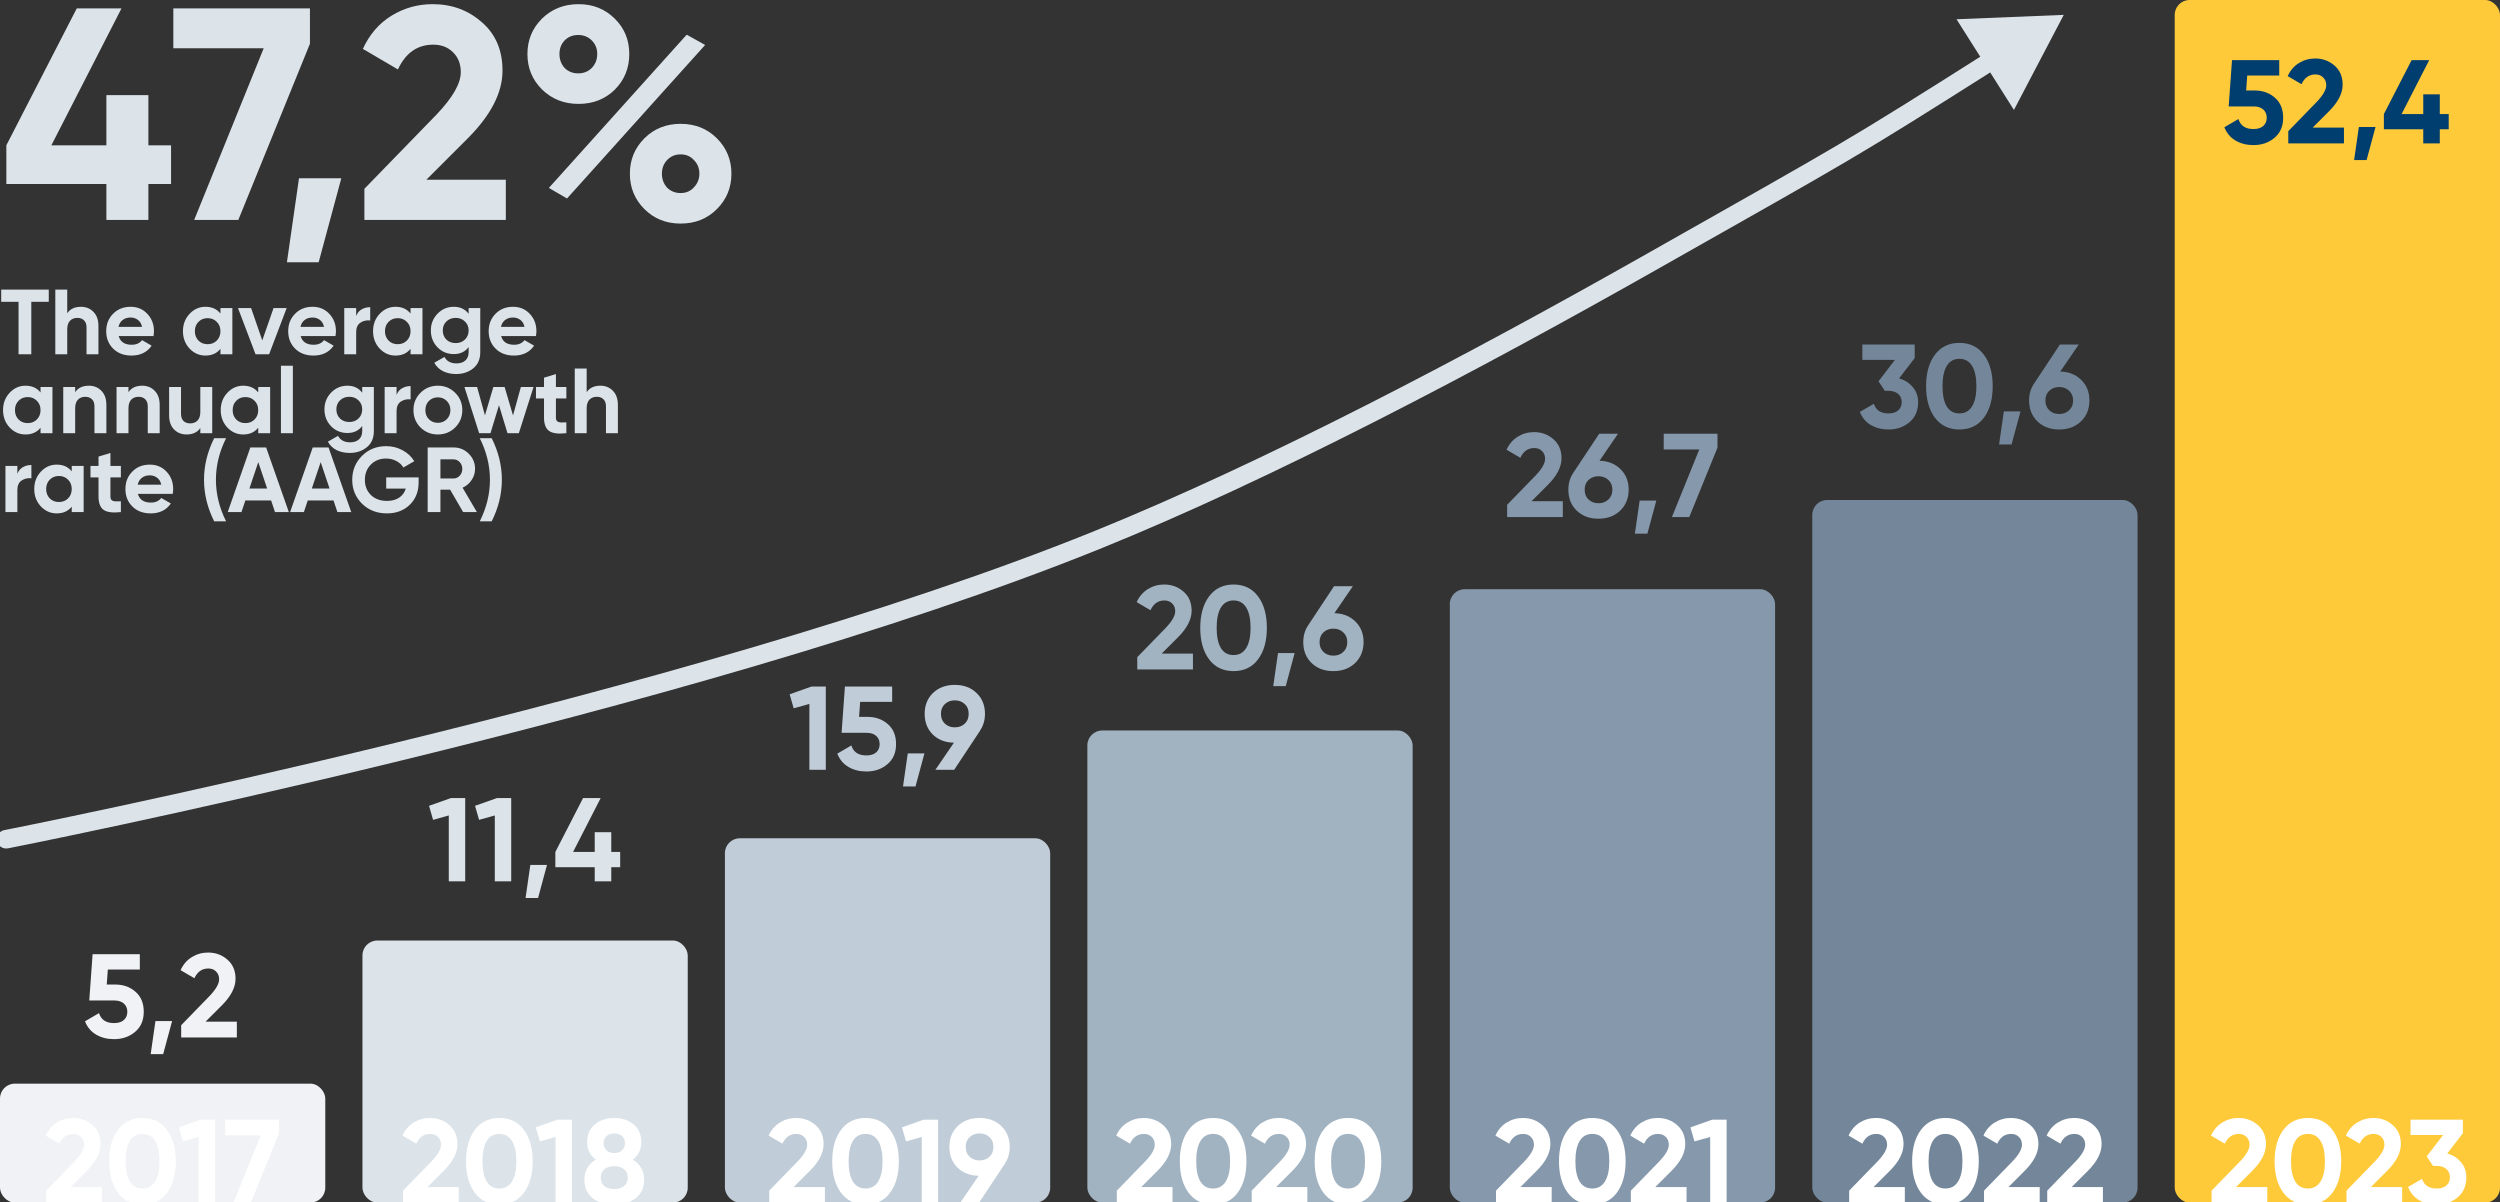 <svg width="1489" height="716" viewBox="0 0 1489 716" fill="none" xmlns="http://www.w3.org/2000/svg">
<rect x="0" y="0" width="1489" height="716" fill="#333333" stroke="none"/>
<g clip-path="url(#clip0_3006_1928)">
<path d="M101.88 86.54V109.58H88.38V131H63.36V109.58H3.78V86.54L45.72 5H72.36L30.6 86.54H63.36V56.66H88.38V86.54H101.88ZM103.238 5H184.598V26.06L141.938 131H115.658L157.058 28.76H103.238V5ZM203.29 106.16L189.79 156.2H170.89L178.09 106.16H203.29ZM217.028 131V112.46L260.048 68.18C269.648 58.1 274.448 49.7 274.448 42.98C274.448 38.06 272.888 34.1 269.768 31.1C266.768 28.1 262.868 26.6 258.068 26.6C248.588 26.6 241.568 31.52 237.008 41.36L216.128 29.12C220.088 20.48 225.788 13.88 233.228 9.32C240.668 4.76 248.828 2.48 257.708 2.48C269.108 2.48 278.888 6.08 287.048 13.28C295.208 20.36 299.288 29.96 299.288 42.08C299.288 55.16 292.388 68.6 278.588 82.4L253.928 107.06H301.268V131H217.028ZM366.155 53.42C360.395 59.06 353.195 61.88 344.555 61.88C335.915 61.88 328.655 59 322.775 53.24C317.015 47.48 314.135 40.46 314.135 32.18C314.135 23.9 317.015 16.88 322.775 11.12C328.655 5.36 335.915 2.48 344.555 2.48C353.195 2.48 360.395 5.36 366.155 11.12C371.915 16.76 374.795 23.78 374.795 32.18C374.795 40.58 371.915 47.66 366.155 53.42ZM326.915 111.92L408.995 20.66L419.975 26.78L337.715 118.22L326.915 111.92ZM336.275 40.46C338.435 42.62 341.135 43.7 344.375 43.7C347.615 43.7 350.315 42.62 352.475 40.46C354.635 38.18 355.715 35.42 355.715 32.18C355.715 28.94 354.635 26.24 352.475 24.08C350.315 21.92 347.615 20.84 344.375 20.84C341.135 20.84 338.435 21.92 336.275 24.08C334.235 26.24 333.215 28.94 333.215 32.18C333.215 35.42 334.235 38.18 336.275 40.46ZM426.995 124.52C421.235 130.28 414.035 133.16 405.395 133.16C396.755 133.16 389.555 130.28 383.795 124.52C378.035 118.76 375.155 111.74 375.155 103.46C375.155 95.18 378.035 88.16 383.795 82.4C389.555 76.64 396.755 73.76 405.395 73.76C414.035 73.76 421.235 76.64 426.995 82.4C432.755 88.16 435.635 95.18 435.635 103.46C435.635 111.74 432.755 118.76 426.995 124.52ZM397.295 111.74C399.455 113.9 402.155 114.98 405.395 114.98C408.635 114.98 411.275 113.84 413.315 111.56C415.475 109.28 416.555 106.58 416.555 103.46C416.555 100.22 415.475 97.52 413.315 95.36C411.275 93.08 408.635 91.94 405.395 91.94C402.155 91.94 399.455 93.08 397.295 95.36C395.255 97.52 394.235 100.22 394.235 103.46C394.235 106.7 395.255 109.46 397.295 111.74Z" fill="#DCE4EA"/>
<path d="M2.588 494.407C-0.412 494.995 -2.367 497.904 -1.779 500.904C-1.191 503.904 1.717 505.859 4.717 505.271L2.588 494.407ZM1229.17 8.858L1165.31 11.468L1199.5 65.47L1229.17 8.858ZM652.5 322L654.573 327.132L652.5 322ZM983.5 156.034L980.772 151.217L983.5 156.034ZM3.653 499.839C4.717 505.271 4.719 505.271 4.723 505.27C4.726 505.27 4.731 505.269 4.737 505.267C4.75 505.265 4.769 505.261 4.794 505.256C4.844 505.246 4.918 505.232 5.017 505.212C5.215 505.173 5.509 505.115 5.898 505.038C6.675 504.884 7.832 504.655 9.349 504.351C12.384 503.744 16.864 502.841 22.65 501.657C34.223 499.29 51.022 495.799 71.941 491.303C113.776 482.311 172.095 469.296 238.035 453.202C369.843 421.032 532.379 376.496 654.573 327.132L652.5 322L650.427 316.868C529.012 365.916 367.124 410.3 235.411 442.447C169.591 458.511 111.374 471.504 69.614 480.479C48.735 484.967 31.972 488.45 20.432 490.811C14.662 491.991 10.197 492.891 7.177 493.495C5.667 493.798 4.518 494.026 3.747 494.178C3.362 494.255 3.071 494.312 2.877 494.35C2.78 494.369 2.708 494.384 2.659 494.393C2.635 494.398 2.617 494.402 2.605 494.404C2.599 494.405 2.595 494.406 2.592 494.406C2.589 494.407 2.588 494.407 3.653 499.839ZM652.5 322L654.573 327.132C758.143 285.292 880.77 220.579 986.228 160.85L983.5 156.034L980.772 151.217C875.426 210.883 753.307 275.306 650.427 316.868L652.5 322ZM983.5 156.034L986.228 160.85C1106.82 92.55 1102.39 95.685 1190.03 40.19L1187.07 35.514L1184.11 30.837C1096.7 86.186 1101.31 82.945 980.772 151.217L983.5 156.034Z" fill="#DCE4EA"/>
<path d="M29.04 172.5V179.76H18.645V211H11.055V179.76H0.715V172.5H29.04ZM48.237 182.73C51.244 182.73 53.719 183.738 55.662 185.755C57.642 187.772 58.632 190.558 58.632 194.115V211H51.537V194.995C51.537 193.162 51.042 191.768 50.052 190.815C49.062 189.825 47.742 189.33 46.092 189.33C44.259 189.33 42.792 189.898 41.692 191.035C40.592 192.172 40.042 193.877 40.042 196.15V211H32.947V172.5H40.042V186.58C41.766 184.013 44.497 182.73 48.237 182.73ZM70.685 200.165C71.639 203.612 74.224 205.335 78.44 205.335C81.154 205.335 83.207 204.418 84.6 202.585L90.32 205.885C87.607 209.808 83.61 211.77 78.33 211.77C73.784 211.77 70.135 210.395 67.385 207.645C64.635 204.895 63.26 201.43 63.26 197.25C63.26 193.107 64.617 189.66 67.33 186.91C70.044 184.123 73.527 182.73 77.78 182.73C81.814 182.73 85.132 184.123 87.735 186.91C90.375 189.697 91.695 193.143 91.695 197.25C91.695 198.167 91.604 199.138 91.42 200.165H70.685ZM70.575 194.665H84.6C84.197 192.795 83.354 191.402 82.07 190.485C80.824 189.568 79.394 189.11 77.78 189.11C75.874 189.11 74.297 189.605 73.05 190.595C71.804 191.548 70.979 192.905 70.575 194.665ZM131.298 183.5H138.393V211H131.298V207.755C129.172 210.432 126.183 211.77 122.333 211.77C118.667 211.77 115.513 210.377 112.873 207.59C110.27 204.767 108.968 201.32 108.968 197.25C108.968 193.18 110.27 189.752 112.873 186.965C115.513 184.142 118.667 182.73 122.333 182.73C126.183 182.73 129.172 184.068 131.298 186.745V183.5ZM118.208 202.86C119.638 204.29 121.453 205.005 123.653 205.005C125.853 205.005 127.668 204.29 129.098 202.86C130.565 201.393 131.298 199.523 131.298 197.25C131.298 194.977 130.565 193.125 129.098 191.695C127.668 190.228 125.853 189.495 123.653 189.495C121.453 189.495 119.638 190.228 118.208 191.695C116.778 193.125 116.063 194.977 116.063 197.25C116.063 199.523 116.778 201.393 118.208 202.86ZM162.922 183.5H170.732L160.282 211H152.197L141.747 183.5H149.557L156.212 202.75L162.922 183.5ZM179.074 200.165C180.027 203.612 182.612 205.335 186.829 205.335C189.542 205.335 191.596 204.418 192.989 202.585L198.709 205.885C195.996 209.808 191.999 211.77 186.719 211.77C182.172 211.77 178.524 210.395 175.774 207.645C173.024 204.895 171.649 201.43 171.649 197.25C171.649 193.107 173.006 189.66 175.719 186.91C178.432 184.123 181.916 182.73 186.169 182.73C190.202 182.73 193.521 184.123 196.124 186.91C198.764 189.697 200.084 193.143 200.084 197.25C200.084 198.167 199.992 199.138 199.809 200.165H179.074ZM178.964 194.665H192.989C192.586 192.795 191.742 191.402 190.459 190.485C189.212 189.568 187.782 189.11 186.169 189.11C184.262 189.11 182.686 189.605 181.439 190.595C180.192 191.548 179.367 192.905 178.964 194.665ZM212.132 188.23C212.792 186.47 213.874 185.15 215.377 184.27C216.917 183.39 218.622 182.95 220.492 182.95V190.87C218.329 190.613 216.385 191.053 214.662 192.19C212.975 193.327 212.132 195.215 212.132 197.855V211H205.037V183.5H212.132V188.23ZM244.521 183.5H251.616V211H244.521V207.755C242.394 210.432 239.406 211.77 235.556 211.77C231.889 211.77 228.736 210.377 226.096 207.59C223.493 204.767 222.191 201.32 222.191 197.25C222.191 193.18 223.493 189.752 226.096 186.965C228.736 184.142 231.889 182.73 235.556 182.73C239.406 182.73 242.394 184.068 244.521 186.745V183.5ZM231.431 202.86C232.861 204.29 234.676 205.005 236.876 205.005C239.076 205.005 240.891 204.29 242.321 202.86C243.788 201.393 244.521 199.523 244.521 197.25C244.521 194.977 243.788 193.125 242.321 191.695C240.891 190.228 239.076 189.495 236.876 189.495C234.676 189.495 232.861 190.228 231.431 191.695C230.001 193.125 229.286 194.977 229.286 197.25C229.286 199.523 230.001 201.393 231.431 202.86ZM279.115 183.5H286.045V209.68C286.045 213.933 284.633 217.178 281.81 219.415C279.023 221.652 275.65 222.77 271.69 222.77C268.72 222.77 266.098 222.202 263.825 221.065C261.588 219.928 259.865 218.26 258.655 216.06L264.705 212.595C266.098 215.162 268.5 216.445 271.91 216.445C274.146 216.445 275.906 215.858 277.19 214.685C278.473 213.512 279.115 211.843 279.115 209.68V206.71C277.025 209.497 274.091 210.89 270.315 210.89C266.428 210.89 263.165 209.533 260.525 206.82C257.921 204.07 256.62 200.733 256.62 196.81C256.62 192.923 257.94 189.605 260.58 186.855C263.22 184.105 266.465 182.73 270.315 182.73C274.091 182.73 277.025 184.123 279.115 186.91V183.5ZM265.86 202.255C267.326 203.648 269.178 204.345 271.415 204.345C273.651 204.345 275.485 203.648 276.915 202.255C278.381 200.825 279.115 199.01 279.115 196.81C279.115 194.647 278.381 192.868 276.915 191.475C275.485 190.045 273.651 189.33 271.415 189.33C269.178 189.33 267.326 190.045 265.86 191.475C264.43 192.868 263.715 194.647 263.715 196.81C263.715 199.01 264.43 200.825 265.86 202.255ZM298.473 200.165C299.427 203.612 302.012 205.335 306.228 205.335C308.942 205.335 310.995 204.418 312.388 202.585L318.108 205.885C315.395 209.808 311.398 211.77 306.118 211.77C301.572 211.77 297.923 210.395 295.173 207.645C292.423 204.895 291.048 201.43 291.048 197.25C291.048 193.107 292.405 189.66 295.118 186.91C297.832 184.123 301.315 182.73 305.568 182.73C309.602 182.73 312.92 184.123 315.523 186.91C318.163 189.697 319.483 193.143 319.483 197.25C319.483 198.167 319.392 199.138 319.208 200.165H298.473ZM298.363 194.665H312.388C311.985 192.795 311.142 191.402 309.858 190.485C308.612 189.568 307.182 189.11 305.568 189.11C303.662 189.11 302.085 189.605 300.838 190.595C299.592 191.548 298.767 192.905 298.363 194.665ZM24.145 230.5H31.24V258H24.145V254.755C22.018 257.432 19.03 258.77 15.18 258.77C11.513 258.77 8.36 257.377 5.72 254.59C3.117 251.767 1.815 248.32 1.815 244.25C1.815 240.18 3.117 236.752 5.72 233.965C8.36 231.142 11.513 229.73 15.18 229.73C19.03 229.73 22.018 231.068 24.145 233.745V230.5ZM11.055 249.86C12.485 251.29 14.3 252.005 16.5 252.005C18.7 252.005 20.515 251.29 21.945 249.86C23.412 248.393 24.145 246.523 24.145 244.25C24.145 241.977 23.412 240.125 21.945 238.695C20.515 237.228 18.7 236.495 16.5 236.495C14.3 236.495 12.485 237.228 11.055 238.695C9.625 240.125 8.91 241.977 8.91 244.25C8.91 246.523 9.625 248.393 11.055 249.86ZM52.964 229.73C55.97 229.73 58.445 230.738 60.389 232.755C62.369 234.772 63.359 237.558 63.359 241.115V258H56.264V241.995C56.264 240.162 55.769 238.768 54.779 237.815C53.789 236.825 52.469 236.33 50.819 236.33C48.985 236.33 47.519 236.898 46.419 238.035C45.319 239.172 44.769 240.877 44.769 243.15V258H37.674V230.5H44.769V233.58C46.492 231.013 49.224 229.73 52.964 229.73ZM84.707 229.73C87.713 229.73 90.189 230.738 92.132 232.755C94.112 234.772 95.102 237.558 95.102 241.115V258H88.007V241.995C88.007 240.162 87.512 238.768 86.522 237.815C85.532 236.825 84.212 236.33 82.562 236.33C80.728 236.33 79.262 236.898 78.162 238.035C77.062 239.172 76.512 240.877 76.512 243.15V258H69.417V230.5H76.512V233.58C78.235 231.013 80.967 229.73 84.707 229.73ZM119.31 230.5H126.405V258H119.31V254.92C117.587 257.487 114.855 258.77 111.115 258.77C108.108 258.77 105.615 257.762 103.635 255.745C101.692 253.728 100.72 250.942 100.72 247.385V230.5H107.815V246.505C107.815 248.338 108.31 249.75 109.3 250.74C110.29 251.693 111.61 252.17 113.26 252.17C115.093 252.17 116.56 251.602 117.66 250.465C118.76 249.328 119.31 247.623 119.31 245.35V230.5ZM153.803 230.5H160.898V258H153.803V254.755C151.677 257.432 148.688 258.77 144.838 258.77C141.172 258.77 138.018 257.377 135.378 254.59C132.775 251.767 131.473 248.32 131.473 244.25C131.473 240.18 132.775 236.752 135.378 233.965C138.018 231.142 141.172 229.73 144.838 229.73C148.688 229.73 151.677 231.068 153.803 233.745V230.5ZM140.713 249.86C142.143 251.29 143.958 252.005 146.158 252.005C148.358 252.005 150.173 251.29 151.603 249.86C153.07 248.393 153.803 246.523 153.803 244.25C153.803 241.977 153.07 240.125 151.603 238.695C150.173 237.228 148.358 236.495 146.158 236.495C143.958 236.495 142.143 237.228 140.713 238.695C139.283 240.125 138.568 241.977 138.568 244.25C138.568 246.523 139.283 248.393 140.713 249.86ZM167.332 258V217.85H174.427V258H167.332ZM215.736 230.5H222.666V256.68C222.666 260.933 221.254 264.178 218.431 266.415C215.644 268.652 212.271 269.77 208.311 269.77C205.341 269.77 202.719 269.202 200.446 268.065C198.209 266.928 196.486 265.26 195.276 263.06L201.326 259.595C202.719 262.162 205.121 263.445 208.531 263.445C210.767 263.445 212.527 262.858 213.811 261.685C215.094 260.512 215.736 258.843 215.736 256.68V253.71C213.646 256.497 210.712 257.89 206.936 257.89C203.049 257.89 199.786 256.533 197.146 253.82C194.542 251.07 193.241 247.733 193.241 243.81C193.241 239.923 194.561 236.605 197.201 233.855C199.841 231.105 203.086 229.73 206.936 229.73C210.712 229.73 213.646 231.123 215.736 233.91V230.5ZM202.481 249.255C203.947 250.648 205.799 251.345 208.036 251.345C210.272 251.345 212.106 250.648 213.536 249.255C215.002 247.825 215.736 246.01 215.736 243.81C215.736 241.647 215.002 239.868 213.536 238.475C212.106 237.045 210.272 236.33 208.036 236.33C205.799 236.33 203.947 237.045 202.481 238.475C201.051 239.868 200.336 241.647 200.336 243.81C200.336 246.01 201.051 247.825 202.481 249.255ZM236.194 235.23C236.854 233.47 237.936 232.15 239.439 231.27C240.979 230.39 242.684 229.95 244.554 229.95V237.87C242.391 237.613 240.448 238.053 238.724 239.19C237.038 240.327 236.194 242.215 236.194 244.855V258H229.099V230.5H236.194V235.23ZM271.113 254.59C268.29 257.377 264.843 258.77 260.773 258.77C256.703 258.77 253.257 257.377 250.433 254.59C247.647 251.767 246.253 248.32 246.253 244.25C246.253 240.18 247.647 236.752 250.433 233.965C253.257 231.142 256.703 229.73 260.773 229.73C264.843 229.73 268.29 231.142 271.113 233.965C273.937 236.752 275.348 240.18 275.348 244.25C275.348 248.32 273.937 251.767 271.113 254.59ZM255.438 249.695C256.868 251.125 258.647 251.84 260.773 251.84C262.9 251.84 264.678 251.125 266.108 249.695C267.538 248.265 268.253 246.45 268.253 244.25C268.253 242.05 267.538 240.235 266.108 238.805C264.678 237.375 262.9 236.66 260.773 236.66C258.647 236.66 256.868 237.375 255.438 238.805C254.045 240.235 253.348 242.05 253.348 244.25C253.348 246.45 254.045 248.265 255.438 249.695ZM310.231 230.5H317.766L309.021 258H302.256L297.196 241.335L292.136 258H285.371L276.626 230.5H284.161L288.836 247.385L293.841 230.5H300.551L305.556 247.44L310.231 230.5ZM337.32 237.32H331.105V248.76C331.105 249.713 331.343 250.41 331.82 250.85C332.296 251.29 332.993 251.547 333.91 251.62C334.826 251.657 335.963 251.638 337.32 251.565V258C332.443 258.55 328.996 258.092 326.98 256.625C325 255.158 324.01 252.537 324.01 248.76V237.32H319.225V230.5H324.01V224.945L331.105 222.8V230.5H337.32V237.32ZM357.612 229.73C360.619 229.73 363.094 230.738 365.037 232.755C367.017 234.772 368.007 237.558 368.007 241.115V258H360.912V241.995C360.912 240.162 360.417 238.768 359.427 237.815C358.437 236.825 357.117 236.33 355.467 236.33C353.634 236.33 352.167 236.898 351.067 238.035C349.967 239.172 349.417 240.877 349.417 243.15V258H342.322V219.5H349.417V233.58C351.14 231.013 353.872 229.73 357.612 229.73ZM10.34 282.23C11 280.47 12.082 279.15 13.585 278.27C15.125 277.39 16.83 276.95 18.7 276.95V284.87C16.537 284.613 14.593 285.053 12.87 286.19C11.183 287.327 10.34 289.215 10.34 291.855V305H3.245V277.5H10.34V282.23ZM42.729 277.5H49.824V305H42.729V301.755C40.602 304.432 37.614 305.77 33.764 305.77C30.097 305.77 26.944 304.377 24.304 301.59C21.701 298.767 20.399 295.32 20.399 291.25C20.399 287.18 21.701 283.752 24.304 280.965C26.944 278.142 30.097 276.73 33.764 276.73C37.614 276.73 40.602 278.068 42.729 280.745V277.5ZM29.639 296.86C31.069 298.29 32.884 299.005 35.084 299.005C37.284 299.005 39.099 298.29 40.529 296.86C41.996 295.393 42.729 293.523 42.729 291.25C42.729 288.977 41.996 287.125 40.529 285.695C39.099 284.228 37.284 283.495 35.084 283.495C32.884 283.495 31.069 284.228 29.639 285.695C28.209 287.125 27.494 288.977 27.494 291.25C27.494 293.523 28.209 295.393 29.639 296.86ZM71.988 284.32H65.773V295.76C65.773 296.713 66.011 297.41 66.488 297.85C66.964 298.29 67.661 298.547 68.578 298.62C69.494 298.657 70.631 298.638 71.988 298.565V305C67.111 305.55 63.664 305.092 61.648 303.625C59.668 302.158 58.678 299.537 58.678 295.76V284.32H53.893V277.5H58.678V271.945L65.773 269.8V277.5H71.988V284.32ZM82.126 294.165C83.079 297.612 85.664 299.335 89.881 299.335C92.594 299.335 94.647 298.418 96.041 296.585L101.761 299.885C99.047 303.808 95.051 305.77 89.771 305.77C85.224 305.77 81.576 304.395 78.826 301.645C76.076 298.895 74.701 295.43 74.701 291.25C74.701 287.107 76.057 283.66 78.771 280.91C81.484 278.123 84.967 276.73 89.221 276.73C93.254 276.73 96.572 278.123 99.176 280.91C101.816 283.697 103.136 287.143 103.136 291.25C103.136 292.167 103.044 293.138 102.861 294.165H82.126ZM82.016 288.665H96.041C95.637 286.795 94.794 285.402 93.511 284.485C92.264 283.568 90.834 283.11 89.221 283.11C87.314 283.11 85.737 283.605 84.491 284.595C83.244 285.548 82.419 286.905 82.016 288.665ZM127.559 310.5C123.525 302.433 121.509 294.183 121.509 285.75C121.509 277.317 123.525 269.067 127.559 261H134.654C130.62 269.067 128.604 277.317 128.604 285.75C128.604 294.183 130.62 302.433 134.654 310.5H127.559ZM163.784 305L161.474 298.07H146.129L143.819 305H135.624L149.099 266.5H158.504L172.034 305H163.784ZM148.549 290.975H159.109L153.829 275.245L148.549 290.975ZM200.952 305L198.642 298.07H183.297L180.987 305H172.792L186.267 266.5H195.672L209.202 305H200.952ZM185.717 290.975H196.277L190.997 275.245L185.717 290.975ZM249.329 284.32V287.29C249.329 292.79 247.569 297.245 244.049 300.655C240.529 304.065 235.982 305.77 230.409 305.77C224.469 305.77 219.537 303.845 215.614 299.995C211.727 296.108 209.784 291.378 209.784 285.805C209.784 280.195 211.709 275.447 215.559 271.56C219.445 267.673 224.249 265.73 229.969 265.73C233.562 265.73 236.844 266.555 239.814 268.205C242.784 269.818 245.094 271.982 246.744 274.695L240.254 278.435C239.337 276.858 237.944 275.575 236.074 274.585C234.24 273.595 232.187 273.1 229.914 273.1C226.247 273.1 223.222 274.31 220.839 276.73C218.492 279.113 217.319 282.138 217.319 285.805C217.319 289.435 218.51 292.442 220.894 294.825C223.314 297.172 226.504 298.345 230.464 298.345C233.397 298.345 235.817 297.703 237.724 296.42C239.667 295.1 240.987 293.303 241.684 291.03H230.024V284.32H249.329ZM275.847 305L268.092 291.635H262.317V305H254.727V266.5H270.127C273.684 266.5 276.709 267.747 279.202 270.24C281.696 272.733 282.942 275.74 282.942 279.26C282.942 281.643 282.264 283.862 280.907 285.915C279.551 287.932 277.754 289.453 275.517 290.48L284.042 305H275.847ZM262.317 273.595V284.98H270.127C271.557 284.98 272.786 284.43 273.812 283.33C274.839 282.193 275.352 280.837 275.352 279.26C275.352 277.683 274.839 276.345 273.812 275.245C272.786 274.145 271.557 273.595 270.127 273.595H262.317ZM292.857 310.5H285.762C289.795 302.433 291.812 294.183 291.812 285.75C291.812 277.317 289.795 269.067 285.762 261H292.857C296.89 269.067 298.907 277.317 298.907 285.75C298.907 294.183 296.89 302.433 292.857 310.5Z" fill="#DCE4EA"/>
<rect x="-0" y="645.419" width="193.736" height="70.852" rx="8.857" fill="#F0F2F5"/>
<rect x="215.877" y="560.175" width="193.736" height="156.096" rx="8.857" fill="#DCE4EA"/>
<rect x="431.754" y="499.287" width="193.736" height="216.984" rx="8.857" fill="#C0CCD7"/>
<rect x="647.632" y="435.077" width="193.736" height="281.194" rx="8.857" fill="#A1B2C1"/>
<rect x="863.509" y="350.94" width="193.736" height="365.331" rx="8.857" fill="#8698AB"/>
<rect x="1079.39" y="297.802" width="193.736" height="418.47" rx="8.857" fill="#74879A"/>
<rect x="1295.26" y="0.001" width="193.736" height="716.27" rx="8.857" fill="#FECA3A"/>
<path d="M68.682 586.396C73.453 586.396 77.468 587.836 80.727 590.718C83.986 593.552 85.616 597.519 85.616 602.621C85.616 607.722 83.892 611.713 80.444 614.595C77.043 617.476 72.862 618.917 67.903 618.917C63.888 618.917 60.345 618.019 57.275 616.224C54.205 614.429 51.985 611.784 50.615 608.289L58.975 603.4C60.203 607.368 63.179 609.352 67.903 609.352C70.406 609.352 72.343 608.761 73.713 607.58C75.13 606.352 75.838 604.699 75.838 602.621C75.838 600.59 75.153 598.96 73.783 597.732C72.414 596.504 70.548 595.89 68.186 595.89H53.166L55.149 568.328H83.278V577.468H64.218L63.581 586.396H68.682ZM102.501 608.147L97.187 627.844H89.748L92.582 608.147H102.501ZM107.909 617.925V610.627L124.842 593.197C128.621 589.23 130.51 585.923 130.51 583.278C130.51 581.342 129.896 579.783 128.668 578.602C127.487 577.421 125.952 576.831 124.063 576.831C120.331 576.831 117.568 578.767 115.773 582.64L107.554 577.823C109.113 574.422 111.357 571.824 114.285 570.029C117.214 568.234 120.426 567.336 123.921 567.336C128.409 567.336 132.258 568.753 135.47 571.588C138.682 574.374 140.288 578.153 140.288 582.924C140.288 588.072 137.572 593.363 132.14 598.795L122.433 608.501H141.067V617.925H107.909Z" fill="#F0F2F5"/>
<path d="M268.573 475.335H277.076V524.931H267.298V485.679L257.946 488.301L255.537 479.94L268.573 475.335ZM295.973 475.335H304.476V524.931H294.698V485.679L285.345 488.301L282.937 479.94L295.973 475.335ZM325.782 515.154L320.468 534.85H313.029L315.863 515.154H325.782ZM369.379 507.431V516.5H364.065V524.931H354.216V516.5H330.764V507.431L347.273 475.335H357.759L341.321 507.431H354.216V495.669H364.065V507.431H369.379Z" fill="#DCE4EA"/>
<path d="M483.344 408.911H491.846V458.508H482.068V419.256L472.716 421.877L470.307 413.517L483.344 408.911ZM516.766 426.979C521.537 426.979 525.552 428.419 528.811 431.301C532.07 434.135 533.7 438.102 533.7 443.204C533.7 448.305 531.976 452.296 528.527 455.178C525.127 458.059 520.946 459.5 515.987 459.5C511.972 459.5 508.429 458.602 505.359 456.807C502.289 455.012 500.069 452.367 498.699 448.872L507.059 443.983C508.287 447.951 511.263 449.935 515.987 449.935C518.49 449.935 520.427 449.344 521.796 448.163C523.214 446.935 523.922 445.282 523.922 443.204C523.922 441.173 523.237 439.543 521.867 438.315C520.498 437.087 518.632 436.473 516.27 436.473H501.249L503.233 408.911H531.362V418.051H512.302L511.665 426.979H516.766ZM550.585 448.73L545.271 468.427H537.832L540.666 448.73H550.585ZM586.649 425.136C586.649 428.963 585.657 432.316 583.674 435.197H583.744L568.299 458.508H557.104L568.157 442.354C563.008 442.259 558.804 440.629 555.545 437.465C552.333 434.253 550.727 430.143 550.727 425.136C550.727 420.082 552.381 415.949 555.687 412.737C559.041 409.525 563.363 407.919 568.653 407.919C573.99 407.919 578.312 409.525 581.619 412.737C584.973 415.902 586.649 420.035 586.649 425.136ZM560.434 425.136C560.434 427.593 561.213 429.553 562.772 431.017C564.378 432.481 566.338 433.214 568.653 433.214C571.062 433.214 573.046 432.481 574.605 431.017C576.163 429.553 576.943 427.593 576.943 425.136C576.943 422.68 576.163 420.744 574.605 419.327C573.046 417.862 571.062 417.13 568.653 417.13C566.338 417.13 564.378 417.862 562.772 419.327C561.213 420.791 560.434 422.728 560.434 425.136Z" fill="#C0CCD7"/>
<path d="M677.354 398.726V391.428L694.288 373.998C698.067 370.031 699.956 366.724 699.956 364.079C699.956 362.142 699.342 360.584 698.114 359.403C696.933 358.222 695.398 357.631 693.509 357.631C689.777 357.631 687.014 359.568 685.219 363.441L677 358.623C678.559 355.222 680.803 352.625 683.731 350.83C686.66 349.035 689.872 348.137 693.367 348.137C697.854 348.137 701.704 349.554 704.916 352.388C708.128 355.175 709.734 358.954 709.734 363.725C709.734 368.873 707.018 374.164 701.586 379.596L691.879 389.302H710.513V398.726H677.354ZM734.708 399.718C728.52 399.718 723.655 397.379 720.113 392.703C716.617 387.98 714.869 381.721 714.869 373.927C714.869 366.134 716.617 359.899 720.113 355.222C723.655 350.499 728.52 348.137 734.708 348.137C740.943 348.137 745.808 350.499 749.304 355.222C752.799 359.899 754.547 366.134 754.547 373.927C754.547 381.721 752.799 387.98 749.304 392.703C745.808 397.379 740.943 399.718 734.708 399.718ZM727.198 386.043C728.898 388.783 731.402 390.152 734.708 390.152C738.014 390.152 740.518 388.759 742.218 385.972C743.966 383.185 744.84 379.17 744.84 373.927C744.84 368.637 743.966 364.599 742.218 361.812C740.518 359.025 738.014 357.631 734.708 357.631C731.402 357.631 728.898 359.025 727.198 361.812C725.497 364.599 724.647 368.637 724.647 373.927C724.647 379.218 725.497 383.256 727.198 386.043ZM771.098 388.948L765.784 408.645H758.345L761.179 388.948H771.098ZM794.786 365.213C799.934 365.354 804.114 367.031 807.326 370.243C810.538 373.408 812.144 377.47 812.144 382.43C812.144 387.484 810.468 391.64 807.114 394.9C803.76 398.112 799.438 399.718 794.148 399.718C788.858 399.718 784.536 398.112 781.182 394.9C777.876 391.688 776.222 387.531 776.222 382.43C776.222 378.651 777.191 375.321 779.127 372.439L794.573 349.129H805.768L794.786 365.213ZM788.267 388.31C789.826 389.775 791.786 390.507 794.148 390.507C796.51 390.507 798.47 389.775 800.029 388.31C801.635 386.846 802.438 384.886 802.438 382.43C802.438 380.021 801.635 378.084 800.029 376.62C798.47 375.155 796.51 374.423 794.148 374.423C791.786 374.423 789.826 375.155 788.267 376.62C786.708 378.037 785.929 379.973 785.929 382.43C785.929 384.886 786.708 386.846 788.267 388.31Z" fill="#A1B2C1"/>
<path d="M897.66 307.947V300.649L914.594 283.219C918.372 279.252 920.262 275.945 920.262 273.3C920.262 271.363 919.648 269.805 918.42 268.624C917.239 267.443 915.704 266.853 913.814 266.853C910.083 266.853 907.32 268.789 905.525 272.662L897.306 267.845C898.865 264.444 901.108 261.846 904.037 260.051C906.965 258.256 910.177 257.358 913.673 257.358C918.16 257.358 922.01 258.775 925.222 261.61C928.433 264.396 930.039 268.175 930.039 272.946C930.039 278.094 927.323 283.385 921.891 288.817L912.185 298.523H930.819V307.947H897.66ZM952.681 274.434C957.829 274.575 962.009 276.252 965.221 279.464C968.433 282.629 970.039 286.691 970.039 291.651C970.039 296.705 968.362 300.862 965.009 304.121C961.655 307.333 957.333 308.939 952.043 308.939C946.753 308.939 942.431 307.333 939.077 304.121C935.771 300.909 934.117 296.752 934.117 291.651C934.117 287.872 935.086 284.542 937.022 281.661L952.468 258.35H963.663L952.681 274.434ZM946.162 297.532C947.721 298.996 949.681 299.728 952.043 299.728C954.405 299.728 956.365 298.996 957.924 297.532C959.53 296.067 960.333 294.107 960.333 291.651C960.333 289.242 959.53 287.305 957.924 285.841C956.365 284.377 954.405 283.645 952.043 283.645C949.681 283.645 947.721 284.377 946.162 285.841C944.603 287.258 943.824 289.195 943.824 291.651C943.824 294.107 944.603 296.067 946.162 297.532ZM986.491 298.169L981.177 317.866H973.738L976.572 298.169H986.491ZM990.907 258.35H1022.93V266.64L1006.14 307.947H995.796L1012.09 267.703H990.907V258.35Z" fill="#8698AB"/>
<path d="M1131.1 225.334C1134.45 226.326 1137.17 228.073 1139.25 230.577C1141.37 233.033 1142.44 236.009 1142.44 239.504C1142.44 244.605 1140.71 248.597 1137.26 251.478C1133.86 254.359 1129.68 255.8 1124.72 255.8C1120.85 255.8 1117.38 254.926 1114.31 253.179C1111.28 251.384 1109.09 248.762 1107.72 245.314L1116.08 240.496C1117.31 244.322 1120.19 246.235 1124.72 246.235C1127.23 246.235 1129.16 245.645 1130.53 244.464C1131.95 243.236 1132.66 241.582 1132.66 239.504C1132.66 237.473 1131.95 235.843 1130.53 234.615C1129.16 233.387 1127.23 232.773 1124.72 232.773H1122.6L1118.84 227.105L1128.62 214.352H1109.21V205.212H1140.38V213.289L1131.1 225.334ZM1167.02 255.8C1160.83 255.8 1155.96 253.462 1152.42 248.786C1148.93 244.062 1147.18 237.804 1147.18 230.01C1147.18 222.216 1148.93 215.981 1152.42 211.305C1155.96 206.581 1160.83 204.22 1167.02 204.22C1173.25 204.22 1178.12 206.581 1181.61 211.305C1185.11 215.981 1186.85 222.216 1186.85 230.01C1186.85 237.804 1185.11 244.062 1181.61 248.786C1178.12 253.462 1173.25 255.8 1167.02 255.8ZM1159.51 242.126C1161.21 244.865 1163.71 246.235 1167.02 246.235C1170.32 246.235 1172.83 244.842 1174.53 242.055C1176.27 239.268 1177.15 235.253 1177.15 230.01C1177.15 224.72 1176.27 220.681 1174.53 217.894C1172.83 215.107 1170.32 213.714 1167.02 213.714C1163.71 213.714 1161.21 215.107 1159.51 217.894C1157.81 220.681 1156.96 224.72 1156.96 230.01C1156.96 235.3 1157.81 239.339 1159.51 242.126ZM1203.41 245.031L1198.09 264.727H1190.65L1193.49 245.031H1203.41ZM1227.09 221.295C1232.24 221.437 1236.42 223.114 1239.63 226.326C1242.85 229.49 1244.45 233.552 1244.45 238.512C1244.45 243.566 1242.78 247.723 1239.42 250.982C1236.07 254.194 1231.75 255.8 1226.46 255.8C1221.17 255.8 1216.84 254.194 1213.49 250.982C1210.18 247.77 1208.53 243.613 1208.53 238.512C1208.53 234.733 1209.5 231.403 1211.44 228.522L1226.88 205.212H1238.08L1227.09 221.295ZM1220.58 244.393C1222.13 245.857 1224.09 246.589 1226.46 246.589C1228.82 246.589 1230.78 245.857 1232.34 244.393C1233.94 242.929 1234.75 240.968 1234.75 238.512C1234.75 236.103 1233.94 234.167 1232.34 232.702C1230.78 231.238 1228.82 230.506 1226.46 230.506C1224.09 230.506 1222.13 231.238 1220.58 232.702C1219.02 234.119 1218.24 236.056 1218.24 238.512C1218.24 240.968 1219.02 242.929 1220.58 244.393Z" fill="#74879A"/>
<path d="M1342.91 53.898C1347.68 53.898 1351.7 55.339 1354.96 58.22C1358.22 61.054 1359.85 65.022 1359.85 70.123C1359.85 75.225 1358.12 79.216 1354.67 82.097C1351.27 84.978 1347.09 86.419 1342.13 86.419C1338.12 86.419 1334.58 85.522 1331.5 83.727C1328.43 81.932 1326.21 79.287 1324.84 75.791L1333.21 70.903C1334.43 74.87 1337.41 76.854 1342.13 76.854C1344.64 76.854 1346.57 76.264 1347.94 75.083C1349.36 73.855 1350.07 72.201 1350.07 70.123C1350.07 68.092 1349.38 66.463 1348.01 65.234C1346.64 64.006 1344.78 63.392 1342.42 63.392H1327.4L1329.38 35.831H1357.51V44.971H1338.45L1337.81 53.898H1342.91ZM1362.9 85.427V78.129L1379.84 60.7C1383.62 56.732 1385.51 53.426 1385.51 50.781C1385.51 48.844 1384.89 47.285 1383.66 46.104C1382.48 44.923 1380.95 44.333 1379.06 44.333C1375.33 44.333 1372.56 46.27 1370.77 50.143L1362.55 45.325C1364.11 41.924 1366.35 39.326 1369.28 37.531C1372.21 35.736 1375.42 34.839 1378.92 34.839C1383.4 34.839 1387.25 36.256 1390.46 39.09C1393.68 41.877 1395.28 45.656 1395.28 50.426C1395.28 55.575 1392.57 60.865 1387.13 66.297L1377.43 76.004H1396.06V85.427H1362.9ZM1414.86 75.65L1409.54 95.347H1402.1L1404.94 75.65H1414.86ZM1458.45 67.927V76.996H1453.14V85.427H1443.29V76.996H1419.84V67.927L1436.35 35.831H1446.83L1430.39 67.927H1443.29V56.165H1453.14V67.927H1458.45Z" fill="#003E70"/>
<path d="M27.508 716.453V709.155L44.442 691.726C48.221 687.758 50.11 684.452 50.11 681.806C50.11 679.87 49.496 678.311 48.268 677.13C47.087 675.949 45.552 675.359 43.663 675.359C39.931 675.359 37.168 677.296 35.373 681.169L27.154 676.351C28.713 672.95 30.956 670.352 33.885 668.557C36.813 666.762 40.025 665.865 43.521 665.865C48.008 665.865 51.858 667.282 55.07 670.116C58.282 672.903 59.888 676.682 59.888 681.452C59.888 686.601 57.172 691.891 51.74 697.323L42.033 707.03H60.667V716.453H27.508ZM84.862 717.445C78.674 717.445 73.809 715.107 70.266 710.431C66.771 705.707 65.023 699.449 65.023 691.655C65.023 683.861 66.771 677.626 70.266 672.95C73.809 668.226 78.674 665.865 84.862 665.865C91.097 665.865 95.962 668.226 99.457 672.95C102.953 677.626 104.7 683.861 104.7 691.655C104.7 699.449 102.953 705.707 99.457 710.431C95.962 715.107 91.097 717.445 84.862 717.445ZM77.352 703.771C79.052 706.51 81.555 707.88 84.862 707.88C88.168 707.88 90.672 706.487 92.372 703.7C94.12 700.913 94.994 696.898 94.994 691.655C94.994 686.365 94.12 682.326 92.372 679.539C90.672 676.752 88.168 675.359 84.862 675.359C81.555 675.359 79.052 676.752 77.352 679.539C75.651 682.326 74.801 686.365 74.801 691.655C74.801 696.945 75.651 700.984 77.352 703.771ZM119.604 666.857H128.106V716.453H118.329V677.201L108.976 679.823L106.567 671.462L119.604 666.857ZM134.109 666.857H166.134V675.146L149.342 716.453H138.998L155.294 676.209H134.109V666.857Z" fill="white"/>
<path d="M240.065 716.453V709.155L256.998 691.726C260.777 687.758 262.666 684.452 262.666 681.806C262.666 679.87 262.052 678.311 260.824 677.13C259.643 675.949 258.108 675.359 256.219 675.359C252.487 675.359 249.724 677.296 247.929 681.169L239.71 676.351C241.269 672.95 243.513 670.352 246.441 668.557C249.37 666.762 252.582 665.865 256.077 665.865C260.564 665.865 264.414 667.282 267.626 670.116C270.838 672.903 272.444 676.682 272.444 681.452C272.444 686.601 269.728 691.891 264.296 697.323L254.589 707.03H273.223V716.453H240.065ZM297.418 717.445C291.23 717.445 286.365 715.107 282.823 710.431C279.327 705.707 277.58 699.449 277.58 691.655C277.58 683.861 279.327 677.626 282.823 672.95C286.365 668.226 291.23 665.865 297.418 665.865C303.653 665.865 308.518 668.226 312.014 672.95C315.509 677.626 317.257 683.861 317.257 691.655C317.257 699.449 315.509 705.707 312.014 710.431C308.518 715.107 303.653 717.445 297.418 717.445ZM289.908 703.771C291.608 706.51 294.112 707.88 297.418 707.88C300.725 707.88 303.228 706.487 304.929 703.7C306.676 700.913 307.55 696.898 307.55 691.655C307.55 686.365 306.676 682.326 304.929 679.539C303.228 676.752 300.725 675.359 297.418 675.359C294.112 675.359 291.608 676.752 289.908 679.539C288.207 682.326 287.357 686.365 287.357 691.655C287.357 696.945 288.207 700.984 289.908 703.771ZM332.161 666.857H340.663V716.453H330.885V677.201L321.533 679.823L319.124 671.462L332.161 666.857ZM376.778 690.663C381.359 693.403 383.65 697.394 383.65 702.637C383.65 707.219 382.044 710.832 378.832 713.477C375.667 716.122 371.346 717.445 365.866 717.445C360.34 717.445 355.994 716.122 352.83 713.477C349.665 710.832 348.082 707.219 348.082 702.637C348.082 697.394 350.35 693.403 354.884 690.663C351.436 688.16 349.712 684.735 349.712 680.389C349.712 675.808 351.247 672.241 354.317 669.691C357.435 667.14 361.285 665.865 365.866 665.865C370.448 665.865 374.274 667.14 377.344 669.691C380.415 672.241 381.95 675.808 381.95 680.389C381.95 684.782 380.226 688.207 376.778 690.663ZM370.472 676.634C369.291 675.595 367.756 675.076 365.866 675.076C363.977 675.076 362.442 675.595 361.261 676.634C360.08 677.673 359.49 679.09 359.49 680.885C359.49 682.68 360.08 684.121 361.261 685.207C362.442 686.247 363.977 686.766 365.866 686.766C367.756 686.766 369.291 686.247 370.472 685.207C371.653 684.121 372.243 682.68 372.243 680.885C372.243 679.09 371.653 677.673 370.472 676.634ZM359.986 706.463C361.497 707.644 363.457 708.234 365.866 708.234C368.275 708.234 370.212 707.644 371.676 706.463C373.188 705.235 373.943 703.534 373.943 701.362C373.943 699.236 373.188 697.583 371.676 696.402C370.212 695.174 368.275 694.56 365.866 694.56C363.457 694.56 361.497 695.174 359.986 696.402C358.521 697.583 357.789 699.236 357.789 701.362C357.789 703.534 358.521 705.235 359.986 706.463Z" fill="white"/>
<path d="M458.156 716.453V709.155L475.089 691.726C478.868 687.758 480.757 684.452 480.757 681.806C480.757 679.87 480.143 678.311 478.915 677.13C477.734 675.949 476.199 675.359 474.31 675.359C470.578 675.359 467.815 677.296 466.02 681.169L457.801 676.351C459.36 672.95 461.604 670.352 464.532 668.557C467.461 666.762 470.673 665.865 474.168 665.865C478.656 665.865 482.505 667.282 485.717 670.116C488.929 672.903 490.535 676.682 490.535 681.452C490.535 686.601 487.819 691.891 482.387 697.323L472.68 707.03H491.314V716.453H458.156ZM515.509 717.445C509.322 717.445 504.456 715.107 500.914 710.431C497.418 705.707 495.671 699.449 495.671 691.655C495.671 683.861 497.418 677.626 500.914 672.95C504.456 668.226 509.322 665.865 515.509 665.865C521.744 665.865 526.609 668.226 530.105 672.95C533.6 677.626 535.348 683.861 535.348 691.655C535.348 699.449 533.6 705.707 530.105 710.431C526.609 715.107 521.744 717.445 515.509 717.445ZM507.999 703.771C509.699 706.51 512.203 707.88 515.509 707.88C518.816 707.88 521.319 706.487 523.02 703.7C524.767 700.913 525.641 696.898 525.641 691.655C525.641 686.365 524.767 682.326 523.02 679.539C521.319 676.752 518.816 675.359 515.509 675.359C512.203 675.359 509.699 676.752 507.999 679.539C506.299 682.326 505.448 686.365 505.448 691.655C505.448 696.945 506.299 700.984 507.999 703.771ZM550.252 666.857H558.754V716.453H548.976V677.201L539.624 679.823L537.215 671.462L550.252 666.857ZM601.387 683.082C601.387 686.908 600.395 690.261 598.411 693.143H598.482L583.036 716.453H571.842L582.895 700.299C577.746 700.204 573.542 698.575 570.283 695.41C567.071 692.198 565.465 688.089 565.465 683.082C565.465 678.028 567.118 673.895 570.425 670.683C573.778 667.471 578.1 665.865 583.391 665.865C588.728 665.865 593.05 667.471 596.356 670.683C599.71 673.847 601.387 677.98 601.387 683.082ZM575.172 683.082C575.172 685.538 575.951 687.498 577.51 688.963C579.116 690.427 581.076 691.159 583.391 691.159C585.8 691.159 587.783 690.427 589.342 688.963C590.901 687.498 591.68 685.538 591.68 683.082C591.68 680.626 590.901 678.689 589.342 677.272C587.783 675.808 585.8 675.076 583.391 675.076C581.076 675.076 579.116 675.808 577.51 677.272C575.951 678.736 575.172 680.673 575.172 683.082Z" fill="white"/>
<path d="M665.176 716.453V709.155L682.11 691.726C685.889 687.758 687.778 684.452 687.778 681.806C687.778 679.87 687.164 678.311 685.936 677.13C684.755 675.949 683.22 675.359 681.33 675.359C677.599 675.359 674.836 677.296 673.041 681.169L664.822 676.351C666.381 672.95 668.624 670.352 671.553 668.557C674.481 666.762 677.693 665.865 681.189 665.865C685.676 665.865 689.526 667.282 692.738 670.116C695.95 672.903 697.556 676.682 697.556 681.452C697.556 686.601 694.84 691.891 689.408 697.323L679.701 707.03H698.335V716.453H665.176ZM722.53 717.445C716.342 717.445 711.477 715.107 707.934 710.431C704.439 705.707 702.691 699.449 702.691 691.655C702.691 683.861 704.439 677.626 707.934 672.95C711.477 668.226 716.342 665.865 722.53 665.865C728.765 665.865 733.63 668.226 737.125 672.95C740.621 677.626 742.368 683.861 742.368 691.655C742.368 699.449 740.621 705.707 737.125 710.431C733.63 715.107 728.765 717.445 722.53 717.445ZM715.019 703.771C716.72 706.51 719.223 707.88 722.53 707.88C725.836 707.88 728.34 706.487 730.04 703.7C731.788 700.913 732.662 696.898 732.662 691.655C732.662 686.365 731.788 682.326 730.04 679.539C728.34 676.752 725.836 675.359 722.53 675.359C719.223 675.359 716.72 676.752 715.019 679.539C713.319 682.326 712.469 686.365 712.469 691.655C712.469 696.945 713.319 700.984 715.019 703.771ZM745.507 716.453V709.155L762.441 691.726C766.22 687.758 768.109 684.452 768.109 681.806C768.109 679.87 767.495 678.311 766.267 677.13C765.086 675.949 763.551 675.359 761.662 675.359C757.93 675.359 755.167 677.296 753.372 681.169L745.153 676.351C746.712 672.95 748.956 670.352 751.884 668.557C754.813 666.762 758.025 665.865 761.52 665.865C766.007 665.865 769.857 667.282 773.069 670.116C776.281 672.903 777.887 676.682 777.887 681.452C777.887 686.601 775.171 691.891 769.739 697.323L760.032 707.03H778.666V716.453H745.507ZM802.861 717.445C796.673 717.445 791.808 715.107 788.266 710.431C784.77 705.707 783.023 699.449 783.023 691.655C783.023 683.861 784.77 677.626 788.266 672.95C791.808 668.226 796.673 665.865 802.861 665.865C809.096 665.865 813.961 668.226 817.457 672.95C820.952 677.626 822.7 683.861 822.7 691.655C822.7 699.449 820.952 705.707 817.457 710.431C813.961 715.107 809.096 717.445 802.861 717.445ZM795.351 703.771C797.051 706.51 799.555 707.88 802.861 707.88C806.168 707.88 808.671 706.487 810.371 703.7C812.119 700.913 812.993 696.898 812.993 691.655C812.993 686.365 812.119 682.326 810.371 679.539C808.671 676.752 806.168 675.359 802.861 675.359C799.555 675.359 797.051 676.752 795.351 679.539C793.65 682.326 792.8 686.365 792.8 691.655C792.8 696.945 793.65 700.984 795.351 703.771Z" fill="white"/>
<path d="M891.017 716.453V709.155L907.951 691.726C911.73 687.758 913.619 684.452 913.619 681.806C913.619 679.87 913.005 678.311 911.777 677.13C910.596 675.949 909.061 675.359 907.172 675.359C903.44 675.359 900.677 677.296 898.882 681.169L890.663 676.351C892.222 672.95 894.465 670.352 897.394 668.557C900.322 666.762 903.534 665.865 907.03 665.865C911.517 665.865 915.367 667.282 918.579 670.116C921.791 672.903 923.397 676.682 923.397 681.452C923.397 686.601 920.681 691.891 915.249 697.323L905.542 707.03H924.176V716.453H891.017ZM948.371 717.445C942.183 717.445 937.318 715.107 933.775 710.431C930.28 705.707 928.532 699.449 928.532 691.655C928.532 683.861 930.28 677.626 933.775 672.95C937.318 668.226 942.183 665.865 948.371 665.865C954.606 665.865 959.471 668.226 962.966 672.95C966.462 677.626 968.209 683.861 968.209 691.655C968.209 699.449 966.462 705.707 962.966 710.431C959.471 715.107 954.606 717.445 948.371 717.445ZM940.861 703.771C942.561 706.51 945.064 707.88 948.371 707.88C951.677 707.88 954.181 706.487 955.881 703.7C957.629 700.913 958.503 696.898 958.503 691.655C958.503 686.365 957.629 682.326 955.881 679.539C954.181 676.752 951.677 675.359 948.371 675.359C945.064 675.359 942.561 676.752 940.861 679.539C939.16 682.326 938.31 686.365 938.31 691.655C938.31 696.945 939.16 700.984 940.861 703.771ZM971.349 716.453V709.155L988.282 691.726C992.061 687.758 993.95 684.452 993.95 681.806C993.95 679.87 993.336 678.311 992.108 677.13C990.927 675.949 989.392 675.359 987.503 675.359C983.771 675.359 981.008 677.296 979.213 681.169L970.994 676.351C972.553 672.95 974.797 670.352 977.725 668.557C980.654 666.762 983.866 665.865 987.361 665.865C991.848 665.865 995.698 667.282 998.91 670.116C1002.12 672.903 1003.73 676.682 1003.73 681.452C1003.73 686.601 1001.01 691.891 995.58 697.323L985.873 707.03H1004.51V716.453H971.349ZM1019.85 666.857H1028.36V716.453H1018.58V677.201L1009.23 679.823L1006.82 671.462L1019.85 666.857Z" fill="white"/>
<path d="M1101.36 716.453V709.155L1118.29 691.726C1122.07 687.758 1123.96 684.452 1123.96 681.806C1123.96 679.87 1123.35 678.311 1122.12 677.13C1120.94 675.949 1119.4 675.359 1117.51 675.359C1113.78 675.359 1111.02 677.296 1109.22 681.169L1101.01 676.351C1102.56 672.95 1104.81 670.352 1107.74 668.557C1110.66 666.762 1113.88 665.865 1117.37 665.865C1121.86 665.865 1125.71 667.282 1128.92 670.116C1132.13 672.903 1133.74 676.682 1133.74 681.452C1133.74 686.601 1131.02 691.891 1125.59 697.323L1115.88 707.03H1134.52V716.453H1101.36ZM1158.71 717.445C1152.53 717.445 1147.66 715.107 1144.12 710.431C1140.62 705.707 1138.87 699.449 1138.87 691.655C1138.87 683.861 1140.62 677.626 1144.12 672.95C1147.66 668.226 1152.53 665.865 1158.71 665.865C1164.95 665.865 1169.81 668.226 1173.31 672.95C1176.8 677.626 1178.55 683.861 1178.55 691.655C1178.55 699.449 1176.8 705.707 1173.31 710.431C1169.81 715.107 1164.95 717.445 1158.71 717.445ZM1151.2 703.771C1152.9 706.51 1155.41 707.88 1158.71 707.88C1162.02 707.88 1164.52 706.487 1166.22 703.7C1167.97 700.913 1168.84 696.898 1168.84 691.655C1168.84 686.365 1167.97 682.326 1166.22 679.539C1164.52 676.752 1162.02 675.359 1158.71 675.359C1155.41 675.359 1152.9 676.752 1151.2 679.539C1149.5 682.326 1148.65 686.365 1148.65 691.655C1148.65 696.945 1149.5 700.984 1151.2 703.771ZM1181.69 716.453V709.155L1198.62 691.726C1202.4 687.758 1204.29 684.452 1204.29 681.806C1204.29 679.87 1203.68 678.311 1202.45 677.13C1201.27 675.949 1199.73 675.359 1197.84 675.359C1194.11 675.359 1191.35 677.296 1189.56 681.169L1181.34 676.351C1182.9 672.95 1185.14 670.352 1188.07 668.557C1191 666.762 1194.21 665.865 1197.7 665.865C1202.19 665.865 1206.04 667.282 1209.25 670.116C1212.46 672.903 1214.07 676.682 1214.07 681.452C1214.07 686.601 1211.35 691.891 1205.92 697.323L1196.22 707.03H1214.85V716.453H1181.69ZM1219.33 716.453V709.155L1236.26 691.726C1240.04 687.758 1241.93 684.452 1241.93 681.806C1241.93 679.87 1241.32 678.311 1240.09 677.13C1238.91 675.949 1237.37 675.359 1235.48 675.359C1231.75 675.359 1228.99 677.296 1227.2 681.169L1218.98 676.351C1220.54 672.95 1222.78 670.352 1225.71 668.557C1228.64 666.762 1231.85 665.865 1235.34 665.865C1239.83 665.865 1243.68 667.282 1246.89 670.116C1250.1 672.903 1251.71 676.682 1251.71 681.452C1251.71 686.601 1248.99 691.891 1243.56 697.323L1233.86 707.03H1252.49V716.453H1219.33Z" fill="white"/>
<path d="M1317.24 716.453V709.155L1334.17 691.726C1337.95 687.758 1339.84 684.452 1339.84 681.806C1339.84 679.87 1339.22 678.311 1338 677.13C1336.82 675.949 1335.28 675.359 1333.39 675.359C1329.66 675.359 1326.9 677.296 1325.1 681.169L1316.88 676.351C1318.44 672.95 1320.68 670.352 1323.61 668.557C1326.54 666.762 1329.75 665.865 1333.25 665.865C1337.74 665.865 1341.59 667.282 1344.8 670.116C1348.01 672.903 1349.62 676.682 1349.62 681.452C1349.62 686.601 1346.9 691.891 1341.47 697.323L1331.76 707.03H1350.4V716.453H1317.24ZM1374.59 717.445C1368.4 717.445 1363.54 715.107 1359.99 710.431C1356.5 705.707 1354.75 699.449 1354.75 691.655C1354.75 683.861 1356.5 677.626 1359.99 672.95C1363.54 668.226 1368.4 665.865 1374.59 665.865C1380.83 665.865 1385.69 668.226 1389.19 672.95C1392.68 677.626 1394.43 683.861 1394.43 691.655C1394.43 699.449 1392.68 705.707 1389.19 710.431C1385.69 715.107 1380.83 717.445 1374.59 717.445ZM1367.08 703.771C1368.78 706.51 1371.28 707.88 1374.59 707.88C1377.9 707.88 1380.4 706.487 1382.1 703.7C1383.85 700.913 1384.72 696.898 1384.72 691.655C1384.72 686.365 1383.85 682.326 1382.1 679.539C1380.4 676.752 1377.9 675.359 1374.59 675.359C1371.28 675.359 1368.78 676.752 1367.08 679.539C1365.38 682.326 1364.53 686.365 1364.53 691.655C1364.53 696.945 1365.38 700.984 1367.08 703.771ZM1397.57 716.453V709.155L1414.5 691.726C1418.28 687.758 1420.17 684.452 1420.17 681.806C1420.17 679.87 1419.56 678.311 1418.33 677.13C1417.15 675.949 1415.61 675.359 1413.72 675.359C1409.99 675.359 1407.23 677.296 1405.43 681.169L1397.21 676.351C1398.77 672.95 1401.02 670.352 1403.94 668.557C1406.87 666.762 1410.08 665.865 1413.58 665.865C1418.07 665.865 1421.92 667.282 1425.13 670.116C1428.34 672.903 1429.95 676.682 1429.95 681.452C1429.95 686.601 1427.23 691.891 1421.8 697.323L1412.09 707.03H1430.73V716.453H1397.57ZM1457.61 686.979C1460.97 687.971 1463.68 689.718 1465.76 692.222C1467.89 694.678 1468.95 697.654 1468.95 701.149C1468.95 706.25 1467.23 710.242 1463.78 713.123C1460.38 716.004 1456.2 717.445 1451.24 717.445C1447.36 717.445 1443.89 716.571 1440.82 714.824C1437.8 713.029 1435.6 710.407 1434.23 706.959L1442.59 702.141C1443.82 705.967 1446.7 707.88 1451.24 707.88C1453.74 707.88 1455.68 707.29 1457.05 706.109C1458.46 704.881 1459.17 703.227 1459.17 701.149C1459.17 699.118 1458.46 697.488 1457.05 696.26C1455.68 695.032 1453.74 694.418 1451.24 694.418H1449.11L1445.36 688.75L1455.13 675.997H1435.72V666.857H1466.9V674.934L1457.61 686.979Z" fill="white"/>
</g>
<defs>
<clipPath id="clip0_3006_1928">
<rect width="1489" height="716" fill="white"/>
</clipPath>
</defs>
</svg>
